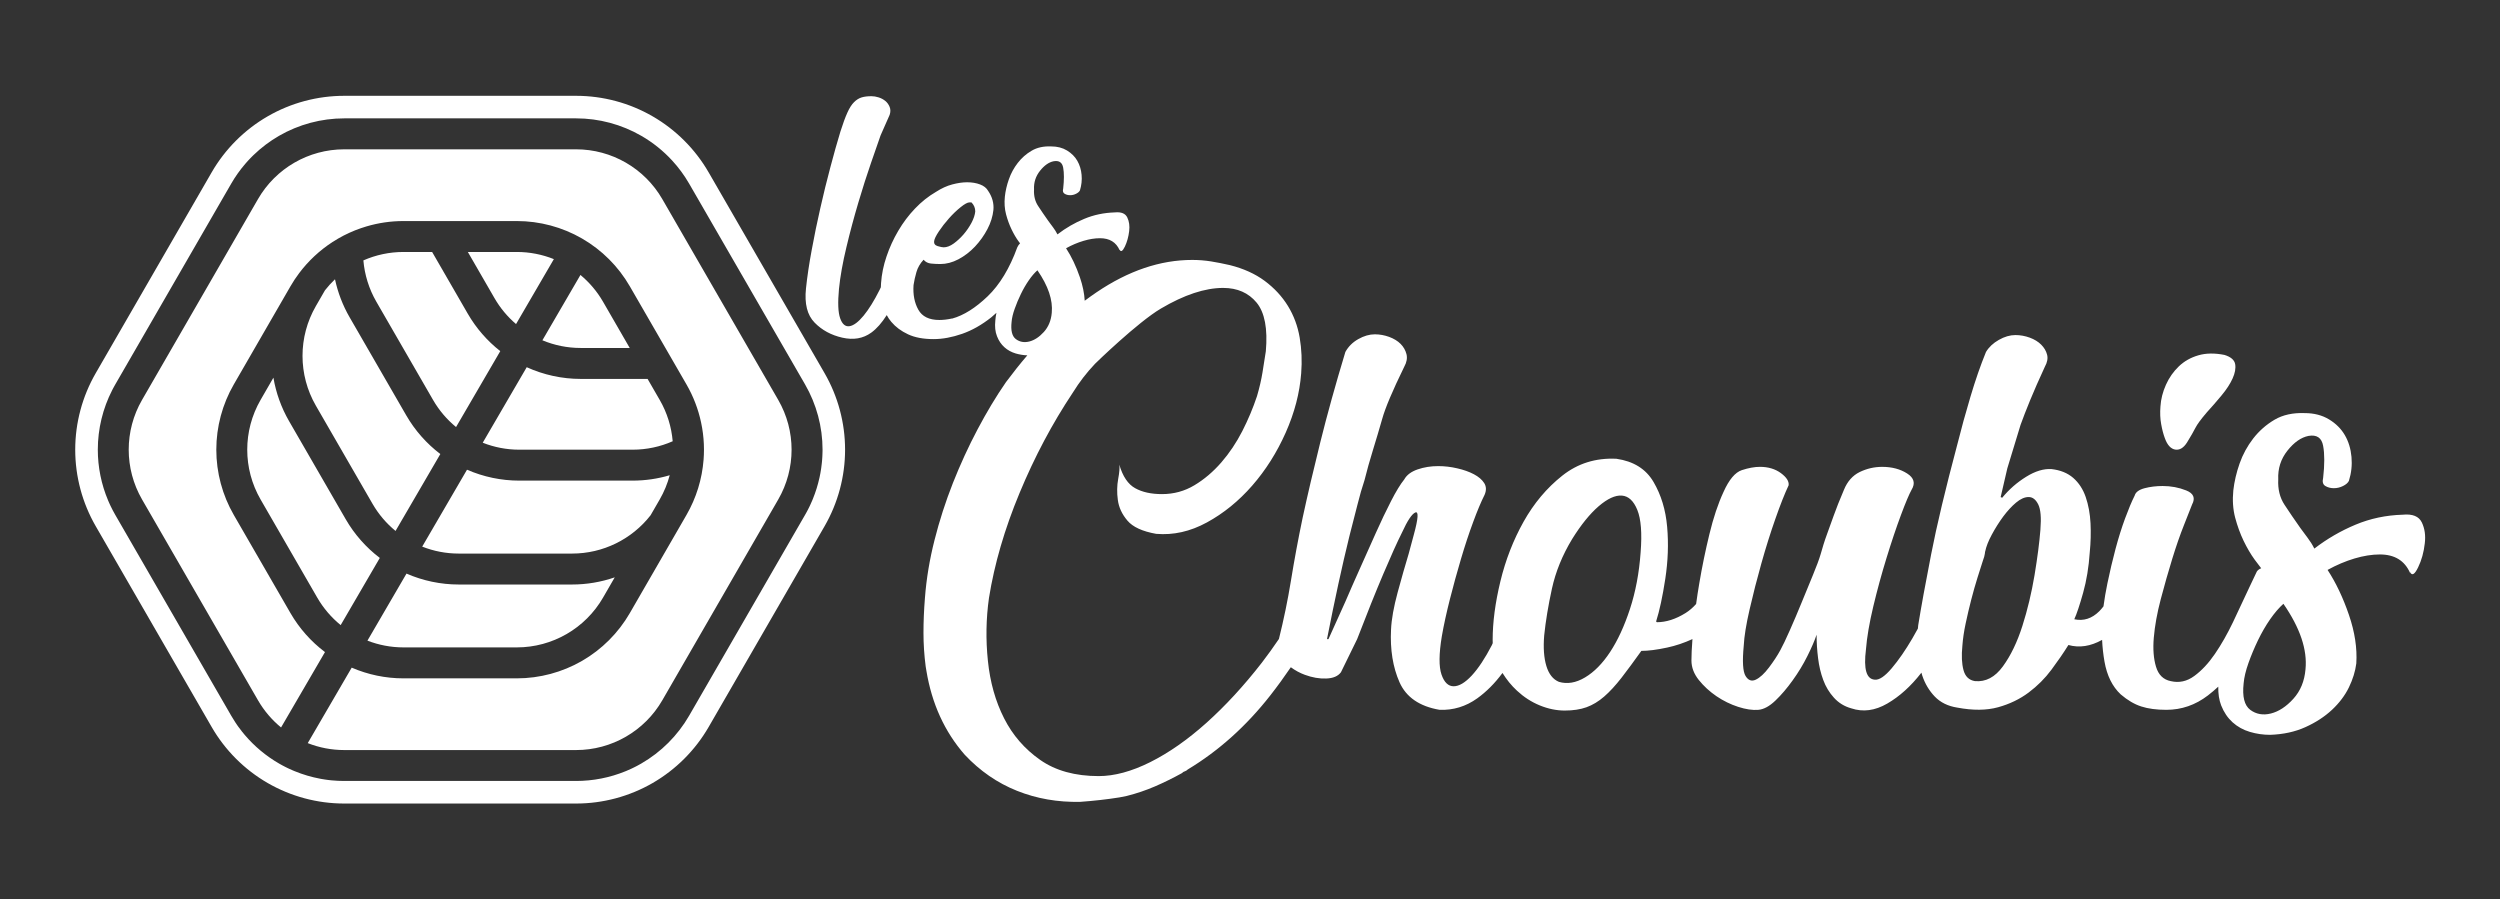 <?xml version="1.0" encoding="UTF-8"?> <svg xmlns="http://www.w3.org/2000/svg" id="LogoBlanc" viewBox="0 0 4411.36 1586.98"><rect x="0" y="0" width="4411.36" height="1586.98" fill="#333333" stroke="none"/><defs><style> .cls-1 { fill: #fff; } </style></defs><path class="cls-1" d="m610.06,916.29l-100.02-173.22c-13.71-23.75-23.03-49.73-27.6-76.62l-22.64,39.22c-31.37,54.35-31.37,121.29,0,175.64l100.01,173.22c10.89,18.85,24.96,35.16,41.33,48.47l69.02-118.51c-24.29-18.47-44.79-41.65-60.11-68.21Zm106.79-183.31l-100.02-173.23c-12.06-20.89-20.72-43.51-25.73-66.94-6.33,5.99-12.23,12.48-17.66,19.43l-16.1,27.9c-31.37,54.34-31.37,121.29,0,175.63l100.01,173.23c10.72,18.56,24.54,34.67,40.59,47.86l79.02-135.68c-24.29-18.46-44.79-41.65-60.11-68.2Zm108.5-179.47l-62.86-108.87h-50.57c-24.77,0-48.77,5.21-70.71,14.87,2.15,25.28,9.79,50.22,22.91,72.94l100.01,173.23c10.72,18.56,24.54,34.68,40.59,47.86l78.01-133.93c-23.09-18.11-42.64-40.55-57.38-66.1Zm86.61-108.87h-86.42l47.09,81.57c10.12,17.52,23.01,32.86,37.93,45.62l66.74-114.57c-20.46-8.2-42.59-12.63-65.34-12.63Zm97.53,586.78h-200.03c-31.77,0-63.2-6.62-92.19-19.27l-68.9,118.3c19.96,7.75,41.46,11.92,63.56,11.92h200.03c62.75,0,120.73-33.48,152.11-87.82l20.66-35.77c-24.12,8.34-49.56,12.65-75.23,12.65Zm54.58-498.97c-10.55-18.27-24.12-34.16-39.85-47.23l-67.13,115.25c21.1,8.82,44.04,13.56,67.66,13.56h86.42l-47.09-81.58Zm52.21,315.65h-200.03c-31.77,0-63.2-6.61-92.19-19.26l-79.05,135.71c20.22,7.98,42.03,12.27,64.46,12.27h200.03c54.56,0,105.51-25.3,138.5-67.63l16.09-27.86c7.85-13.59,13.73-27.97,17.65-42.74-21.17,6.29-43.23,9.51-65.45,9.51Zm47.8-142.42l-21.38-37.05h-117.95c-32.93,0-65.47-7.09-95.33-20.67l-77.62,133.26c20.21,7.98,42.03,12.28,64.46,12.28h200.03c24.76,0,48.76-5.21,70.69-14.88-2.13-25.28-9.76-50.22-22.89-72.94Zm209.15,0l-204.59-354.36c-31.38-54.35-89.36-87.82-152.11-87.82h-409.18c-62.75,0-120.73,33.47-152.1,87.82l-204.6,354.36c-31.37,54.34-31.37,121.29,0,175.63l204.6,354.37c10.74,18.6,24.6,34.75,40.69,47.95l77.48-133c-24.63-18.56-45.39-41.95-60.89-68.78l-100.02-173.23c-20.17-34.95-30.84-74.76-30.84-115.11,0-40.37,10.67-80.17,30.84-115.12l100.02-173.23c4.64-8.04,9.76-15.78,15.33-23.16,16.2-21.56,36.11-40.17,58.79-54.89,3.32-2.16,6.72-4.23,10.15-6.22,12.73-7.34,26.08-13.43,39.89-18.19,3.24-1.13,6.5-2.17,9.78-3.13,21.17-6.29,43.23-9.51,65.45-9.51h200.03c40.36,0,80.17,10.66,115.12,30.84,34.96,20.18,64.09,49.32,84.27,84.27l62.87,108.88,31.52,54.6,5.63,9.75c12.05,20.89,20.72,43.51,25.73,66.95.7,3.21,1.31,6.44,1.86,9.68,2.16,12.68,3.25,25.55,3.25,38.5,0,5.86-.23,11.72-.68,17.54-2.63,34.28-12.93,67.7-30.17,97.57l-17.8,30.84-82.22,142.4c-20.18,34.95-49.31,64.09-84.27,84.27-34.95,20.19-74.77,30.86-115.12,30.86h-200.03c-31.45,0-62.57-6.48-91.31-18.9l-77.58,133.19c20.18,7.94,41.94,12.22,64.32,12.22h409.18c62.75,0,120.73-33.47,152.11-87.81l204.59-354.37c31.37-54.34,31.37-121.29,0-175.63Zm0,0l-204.59-354.36c-31.38-54.35-89.36-87.82-152.11-87.82h-409.18c-62.75,0-120.73,33.47-152.1,87.82l-204.6,354.36c-31.37,54.34-31.37,121.29,0,175.63l204.6,354.37c10.74,18.6,24.6,34.75,40.69,47.95l77.48-133c-24.63-18.56-45.39-41.95-60.89-68.78l-100.02-173.23c-20.17-34.95-30.84-74.76-30.84-115.11,0-40.37,10.67-80.17,30.84-115.12l100.02-173.23c4.64-8.04,9.76-15.78,15.33-23.16,16.2-21.56,36.11-40.17,58.79-54.89,3.32-2.16,6.72-4.23,10.15-6.22,12.73-7.34,26.08-13.43,39.89-18.19,3.24-1.13,6.5-2.17,9.78-3.13,21.17-6.29,43.23-9.51,65.45-9.51h200.03c40.36,0,80.17,10.66,115.12,30.84,34.96,20.18,64.09,49.32,84.27,84.27l62.87,108.88,31.52,54.6,5.63,9.75c12.05,20.89,20.72,43.51,25.73,66.95.7,3.21,1.31,6.44,1.86,9.68,2.16,12.68,3.25,25.55,3.25,38.5,0,5.86-.23,11.72-.68,17.54-2.63,34.28-12.93,67.7-30.17,97.57l-17.8,30.84-82.22,142.4c-20.18,34.95-49.31,64.09-84.27,84.27-34.95,20.19-74.77,30.86-115.12,30.86h-200.03c-31.45,0-62.57-6.48-91.31-18.9l-77.58,133.19c20.18,7.94,41.94,12.22,64.32,12.22h409.18c62.75,0,120.73-33.47,152.11-87.81l204.59-354.37c31.37-54.34,31.37-121.29,0-175.63Zm-209.15,0l-21.38-37.05h-117.95c-32.93,0-65.47-7.09-95.33-20.67l-77.62,133.26c20.21,7.98,42.03,12.28,64.46,12.28h200.03c24.76,0,48.76-5.21,70.69-14.88-2.13-25.28-9.76-50.22-22.89-72.94Zm-16.09,203.5l16.09-27.86c7.85-13.59,13.73-27.97,17.65-42.74-21.17,6.29-43.23,9.51-65.45,9.51h-200.03c-31.77,0-63.2-6.61-92.19-19.26l-79.05,135.71c20.22,7.98,42.03,12.27,64.46,12.27h200.03c54.56,0,105.51-25.3,138.5-67.63Zm-123.77-423.97l-67.13,115.25c21.1,8.82,44.04,13.56,67.66,13.56h86.42l-47.09-81.58c-10.55-18.27-24.12-34.16-39.85-47.23Zm-214.75,546.2c-31.77,0-63.2-6.62-92.19-19.27l-68.9,118.3c19.96,7.75,41.46,11.92,63.56,11.92h200.03c62.75,0,120.73-33.48,152.11-87.82l20.66-35.77c-24.12,8.34-49.56,12.65-75.23,12.65h-200.03Zm16.08-586.78l47.09,81.57c10.12,17.52,23.01,32.86,37.93,45.62l66.74-114.57c-20.46-8.2-42.59-12.63-65.34-12.63h-86.42Zm-63.04,0h-50.57c-24.77,0-48.77,5.21-70.71,14.87,2.15,25.28,9.79,50.22,22.91,72.94l100.01,173.23c10.72,18.56,24.54,34.68,40.59,47.86l78.01-133.93c-23.09-18.11-42.64-40.55-57.38-66.1l-62.86-108.87Zm-171.39,48.17c-6.33,5.99-12.23,12.48-17.66,19.43l-16.1,27.9c-31.37,54.34-31.37,121.29,0,175.63l100.01,173.23c10.72,18.56,24.54,34.67,40.59,47.86l79.02-135.68c-24.29-18.46-44.79-41.65-60.11-68.2l-100.02-173.23c-12.06-20.89-20.72-43.51-25.73-66.94Zm-108.66,173.65l-22.64,39.22c-31.37,54.35-31.37,121.29,0,175.64l100.01,173.22c10.89,18.85,24.96,35.16,41.33,48.47l69.02-118.51c-24.29-18.47-44.79-41.65-60.11-68.21l-100.02-173.22c-13.71-23.75-23.03-49.73-27.6-76.62Zm972.54-7.98l-204.6-354.36c-23.67-41-57.86-75.18-98.85-98.85-40.97-23.66-87.67-36.18-135.01-36.18h-409.17c-47.35,0-94.05,12.52-135.03,36.19-40.98,23.66-75.16,57.84-98.84,98.84l-204.59,354.36c-23.67,41-36.18,87.69-36.18,135.02,0,47.33,12.51,94.02,36.17,135.01l204.61,354.36c23.65,40.99,57.83,75.17,98.84,98.85,40.98,23.67,87.68,36.18,135.02,36.18h409.17c47.33,0,94.03-12.51,135.01-36.17,40.99-23.68,75.17-57.86,98.85-98.84l204.6-354.37c23.66-40.99,36.17-87.68,36.17-135.01,0-47.33-12.51-94.02-36.17-135.02Zm-3.66,138.4c0,.32,0,.64,0,.96-.02,1.07-.05,2.16-.09,3.23-.03,1.08-.07,2.16-.13,3.24-.02.49-.05.97-.07,1.45-.03.5-.06,1.01-.09,1.5-.06,1.06-.13,2.13-.22,3.19,0,.21-.02.42-.05.64-.04.6-.09,1.19-.14,1.79-.06.73-.12,1.45-.2,2.19-.06.69-.13,1.37-.2,2.06-.3,2.89-.65,5.77-1.06,8.65-.1.71-.2,1.4-.31,2.11-.31,2.08-.65,4.15-1.02,6.22-.09.5-.18,1-.28,1.51-.34,1.85-.71,3.7-1.1,5.54-.14.66-.28,1.3-.42,1.96-2.79,12.64-6.64,25.02-11.52,37.02-.46,1.12-.93,2.26-1.39,3.37-1.02,2.44-2.11,4.86-3.23,7.25-.35.77-.71,1.52-1.07,2.28-.19.42-.39.83-.6,1.24-.39.79-.78,1.57-1.16,2.35-.9,1.8-1.82,3.58-2.77,5.36-.61,1.12-1.21,2.25-1.84,3.36-.6,1.08-1.21,2.17-1.83,3.24l-204.59,354.37c-20.18,34.94-49.32,64.09-84.28,84.27-2.19,1.26-4.39,2.49-6.61,3.67-.86.46-1.71.91-2.58,1.35-.49.26-.99.51-1.47.76-.68.35-1.36.7-2.05,1.02-1.15.58-2.31,1.14-3.47,1.69-.49.23-.99.47-1.47.7-2.87,1.33-5.74,2.62-8.66,3.82-.58.25-1.14.48-1.72.72-27.55,11.25-57.16,17.11-87.08,17.11h-409.18c-7.4,0-14.8-.36-22.14-1.07-.56-.05-1.11-.11-1.67-.17-.86-.08-1.7-.18-2.55-.28-.94-.1-1.86-.22-2.8-.34-.5-.06-.99-.13-1.48-.2-1.06-.14-2.13-.29-3.18-.45-2.27-.34-4.53-.71-6.78-1.11-.46-.08-.91-.16-1.35-.25-15.66-2.9-30.99-7.42-45.73-13.49-.82-.34-1.63-.68-2.44-1.02-2.4-1.01-4.79-2.07-7.15-3.18-.77-.35-1.52-.71-2.28-1.07-.42-.19-.83-.39-1.24-.6-.79-.39-1.57-.78-2.35-1.16-1.8-.9-3.58-1.82-5.36-2.77-1.12-.61-2.25-1.21-3.36-1.84-1.08-.6-2.17-1.21-3.24-1.83-22.94-13.24-43.37-30.35-60.42-50.42-1.62-1.91-3.21-3.85-4.78-5.81-2.34-2.95-4.62-5.95-6.81-9.01-.55-.77-1.09-1.53-1.63-2.31-1.07-1.54-2.14-3.1-3.18-4.68-2.6-3.93-5.08-7.95-7.45-12.05l-204.6-354.36c-3.05-5.29-5.9-10.71-8.51-16.21-.43-.91-.86-1.81-1.27-2.73-.04-.07-.08-.15-.1-.22-.49-1.06-.98-2.14-1.44-3.21-.48-1.09-.96-2.19-1.41-3.28-11.91-28.23-18.11-58.69-18.11-89.46,0-36.58,8.76-72.7,25.42-105.16.6-1.17,1.21-2.34,1.83-3.5,1.16-2.17,2.36-4.32,3.59-6.46l204.59-354.36c7.12-12.35,15.37-23.97,24.62-34.73.96-1.11,1.92-2.23,2.91-3.32.81-.92,1.62-1.82,2.45-2.72.34-.37.67-.73,1-1.07.71-.76,1.41-1.51,2.14-2.26,1.15-1.21,2.32-2.4,3.49-3.57.93-.94,1.86-1.85,2.81-2.76,13.47-13.02,28.54-24.41,44.88-33.84,34.95-20.19,74.76-30.85,115.11-30.85h409.18c40.36,0,80.17,10.66,115.11,30.85,20.32,11.73,38.67,26.49,54.44,43.65,11.37,12.36,21.39,25.98,29.84,40.62l204.59,354.36c20.18,34.96,30.85,74.77,30.85,115.12,0,1.12,0,2.25-.03,3.37Zm-282.68-445.55c-31.38-54.35-89.36-87.82-152.11-87.82h-409.18c-62.75,0-120.73,33.47-152.1,87.82l-204.6,354.36c-31.37,54.34-31.37,121.29,0,175.63l204.6,354.37c10.74,18.6,24.6,34.75,40.69,47.95l77.48-133c-24.63-18.56-45.39-41.95-60.89-68.78l-100.02-173.23c-20.17-34.95-30.84-74.76-30.84-115.11,0-40.37,10.67-80.17,30.84-115.12l100.02-173.23c4.64-8.04,9.76-15.78,15.33-23.16,16.2-21.56,36.11-40.17,58.79-54.89,3.32-2.16,6.72-4.23,10.15-6.22,12.73-7.34,26.08-13.43,39.89-18.19,3.24-1.13,6.5-2.17,9.78-3.13,21.17-6.29,43.23-9.51,65.45-9.51h200.03c40.36,0,80.17,10.66,115.12,30.84,34.96,20.18,64.09,49.32,84.27,84.27l62.87,108.88,31.52,54.6,5.63,9.75c12.05,20.89,20.72,43.51,25.73,66.95.7,3.21,1.31,6.44,1.86,9.68,2.16,12.68,3.25,25.55,3.25,38.5,0,5.86-.23,11.72-.68,17.54-2.63,34.28-12.93,67.7-30.17,97.57l-17.8,30.84-82.22,142.4c-20.18,34.95-49.31,64.09-84.27,84.27-34.95,20.19-74.77,30.86-115.12,30.86h-200.03c-31.45,0-62.57-6.48-91.31-18.9l-77.58,133.19c20.18,7.94,41.94,12.22,64.32,12.22h409.18c62.75,0,120.73-33.47,152.11-87.81l204.59-354.37c31.37-54.34,31.37-121.29,0-175.63l-204.59-354.36Zm-4.57,354.36l-21.38-37.05h-117.95c-32.93,0-65.47-7.09-95.33-20.67l-77.62,133.26c20.21,7.98,42.03,12.28,64.46,12.28h200.03c24.76,0,48.76-5.21,70.69-14.88-2.13-25.28-9.76-50.22-22.89-72.94Zm-16.09,203.5l16.09-27.86c7.85-13.59,13.73-27.97,17.65-42.74-21.17,6.29-43.23,9.51-65.45,9.51h-200.03c-31.77,0-63.2-6.61-92.19-19.26l-79.05,135.71c20.22,7.98,42.03,12.27,64.46,12.27h200.03c54.56,0,105.51-25.3,138.5-67.63Zm-123.77-423.97l-67.13,115.25c21.1,8.82,44.04,13.56,67.66,13.56h86.42l-47.09-81.58c-10.55-18.27-24.12-34.16-39.85-47.23Zm-214.75,546.2c-31.77,0-63.2-6.62-92.19-19.27l-68.9,118.3c19.96,7.75,41.46,11.92,63.56,11.92h200.03c62.75,0,120.73-33.48,152.11-87.82l20.66-35.77c-24.12,8.34-49.56,12.65-75.23,12.65h-200.03Zm16.08-586.78l47.09,81.57c10.12,17.52,23.01,32.86,37.93,45.62l66.74-114.57c-20.46-8.2-42.59-12.63-65.34-12.63h-86.42Zm-63.04,0h-50.57c-24.77,0-48.77,5.21-70.71,14.87,2.15,25.28,9.79,50.22,22.91,72.94l100.01,173.23c10.72,18.56,24.54,34.68,40.59,47.86l78.01-133.93c-23.09-18.11-42.64-40.55-57.38-66.1l-62.86-108.87Zm-171.39,48.17c-6.33,5.99-12.23,12.48-17.66,19.43l-16.1,27.9c-31.37,54.34-31.37,121.29,0,175.63l100.01,173.23c10.72,18.56,24.54,34.67,40.59,47.86l79.02-135.68c-24.29-18.46-44.79-41.65-60.11-68.2l-100.02-173.23c-12.06-20.89-20.72-43.51-25.73-66.94Zm-108.66,173.65l-22.64,39.22c-31.37,54.35-31.37,121.29,0,175.64l100.01,173.22c10.89,18.85,24.96,35.16,41.33,48.47l69.02-118.51c-24.29-18.47-44.79-41.65-60.11-68.21l-100.02-173.22c-13.71-23.75-23.03-49.73-27.6-76.62Z"></path><g><path class="cls-1" d="m3819.96,773.13c4.34,12.15,10.45,18.8,18.19,20.16,7.81,1.29,14.73-2.85,20.84-12.35,6.92-11.27,11.88-19.96,14.93-26,2.99-6.04,9.71-15.14,20.09-27.29,8.69-9.5,17.38-19.48,26-29.87,8.69-10.39,15.14-20.36,19.48-29.87,4.34-9.57,5.84-17.99,4.55-25.39-1.29-7.33-7.6-12.76-18.8-16.22-17.38-3.46-32.72-3.26-46.16.68-13.44,3.87-24.91,10.39-34.42,19.48-9.5,9.1-17.11,19.89-22.74,32.45-5.63,12.56-8.89,25.32-9.71,38.35-.88,11.27-.48,21.65,1.29,31.16,1.7,9.57,3.87,17.78,6.45,24.71Z"></path><path class="cls-1" d="m4273.4,921.85c-5.16-10.79-16.43-15.34-33.74-13.64-29.46.88-57.22,6.72-83.15,17.58-26,10.86-50.3,24.91-72.77,42.22-3.46-6.92-7.4-13.17-11.74-18.87-4.34-5.57-8.62-11.47-12.97-17.51-10.39-14.73-19.68-28.37-27.9-40.93-8.28-12.56-11.95-27.49-11.06-44.8-.88-19.07,4.55-35.98,16.22-50.71,11.68-14.73,24.03-23.35,37.06-26,14.66-2.58,23.35,3.26,25.93,17.58,2.65,14.25,2.65,33.13,0,56.48-1.7,6.99-.41,11.74,3.94,14.32,4.34,2.58,9.3,3.87,14.93,3.87s11.06-1.29,16.22-3.87c5.23-2.58,8.69-5.63,10.39-9.1,4.34-13.85,5.84-27.9,4.55-42.22s-5.16-27.08-11.68-38.35c-6.52-11.2-15.82-20.57-27.97-27.9-12.08-7.33-26.41-11.06-42.83-11.06-20.77-.81-38.56,3.05-53.29,11.68-14.73,8.69-27.29,19.75-37.67,33.13-10.39,13.44-18.4,28.17-24.03,44.19-5.63,16.09-9.3,31.84-11.06,47.45-1.7,17.31-.61,33.33,3.26,48.06,3.94,14.73,8.89,28.37,14.93,40.93,6.11,12.56,12.56,23.62,19.48,33.13,4.21,5.7,8.01,10.72,11.54,15.21-3.12,1.15-5.7,2.99-7.6,5.57l-12.96,27.29c-9.57,20.77-19.35,41.61-29.26,62.38-9.98,20.77-20.57,39.44-31.84,55.87-11.27,16.49-23.42,29.46-36.38,38.96-12.96,9.57-26.88,12.56-41.54,9.1-13.03-2.58-21.72-11.06-26-25.32-4.34-14.32-5.63-31.36-3.94-51.32,1.76-20.77,5.84-43.51,12.35-68.22,6.52-24.71,13.24-48.26,20.16-70.8,6.92-22.54,13.85-42.43,20.77-59.8,6.92-17.31,11.68-29.39,14.32-36.32,6.04-11.27,2.58-19.55-10.39-24.71-13.03-5.23-26.88-7.81-41.61-7.81-11.27,0-21.86,1.29-31.84,3.87-9.98,2.65-15.82,6.99-17.51,13.03-5.23,10.39-10.86,23.83-16.9,40.25-6.11,16.49-11.68,34.42-16.9,53.9-5.23,19.55-9.91,39.64-14.25,60.48-2.92,13.98-5.23,27.63-6.99,40.86-2.44,3.12-4.89,6.04-7.33,8.49-12.97,12.97-27.7,17.78-44.19,14.26,4.34-9.5,9.57-25.12,15.61-46.77,6.04-21.59,9.98-45.48,11.68-71.41,1.76-17.31,2.17-34.48,1.36-51.32-.88-16.9-3.73-32.31-8.48-46.16s-12.15-25.12-22.06-33.8c-9.98-8.62-22.74-13.78-38.35-15.54-13.85-.88-28.78,3.67-44.8,13.64-16.09,9.98-30.14,22.26-42.22,36.99l-2.65-1.29,11.74-50.64,23.35-76.7c4.34-12.08,9.98-26.61,16.9-43.51,6.92-16.9,15.61-36.59,26-59.12,4.34-7.81,5.63-14.93,3.87-21.45-1.7-6.45-5.16-12.29-10.39-17.51s-11.88-9.3-20.16-12.35c-8.21-2.99-16.63-4.55-25.32-4.55-9.5,0-19.28,2.85-29.19,8.49-9.98,5.63-17.58,12.76-22.74,21.38-9.57,23.42-18.67,49.62-27.29,78.61-8.69,29.05-16.49,57.43-23.42,85.12-20.77,77.99-36.18,142.48-46.09,193.59-9.98,51.11-17.58,92.72-22.74,124.7-.27,2.04-.41,4.01-.61,6.04-3.26,5.91-6.45,11.68-9.77,17.38-12.15,20.77-24.3,38.35-36.38,52.61-12.15,14.32-22.13,21.04-29.87,20.16-14.8-.88-19.96-18.6-15.61-53.29,1.7-21.65,6.04-46.97,12.97-76.03,6.92-28.98,14.73-57.56,23.42-85.73,8.62-28.1,17.11-53.29,25.32-75.35,8.21-22.06,14.53-36.99,18.87-44.8,6.86-11.27,4.28-20.84-7.81-28.58-12.15-7.81-26.88-11.74-44.19-11.74-13.85,0-27.02,3.05-39.57,9.1-12.49,6.11-21.72,16.5-27.76,31.22-7.74,18.19-13.78,33.33-18.06,45.48-4.34,12.08-8.01,22.26-11,30.48-3.05,8.28-5.43,15.21-7.13,20.84-1.7,5.63-3.46,11.47-5.16,17.51-2.58,8.69-7.06,20.77-13.51,36.38-6.52,15.61-13.17,31.84-20.02,48.74-6.92,16.9-13.78,33.13-20.7,48.67-6.86,15.61-12.49,27.29-16.77,35.09-5.16,9.57-11.88,19.75-20.02,30.55-8.21,10.86-15.95,17.99-23.28,21.45-7.26,3.46-13.3,1.29-18.06-6.52-4.75-7.81-5.84-25.52-3.19-53.29.81-16.43,4.28-37.88,10.39-64.28,6.04-26.41,12.97-53.49,20.77-81.19,7.81-27.76,16.02-53.96,24.71-78.61,8.62-24.71,16.43-44.39,23.35-59.12.88-6.92-3.67-14.05-13.64-21.45-9.98-7.33-22.33-11.06-36.99-11.06-9.57,0-20.23,1.97-32.04,5.84-11.74,3.94-22.47,16.7-32.18,38.35-9.64,20.77-17.99,45.68-24.98,74.74-7.06,28.98-12.96,57.77-17.78,86.41-2.17,12.56-4,24.78-5.63,36.66-5.57,6.31-11.81,11.68-18.6,15.95-17.38,10.79-34.21,16.22-50.71,16.22l-1.29-1.29c6.04-19.07,11.47-44.19,16.22-75.35,4.75-31.22,5.91-61.7,3.26-91.64-2.58-29.87-10.59-56.27-24.03-79.22-13.44-22.94-35.3-36.59-65.57-40.93-36.38-1.76-68.22,8.21-95.51,29.87-27.29,21.65-50.03,48.74-68.22,81.18-18.19,32.51-31.84,67.61-40.93,105.28-9.1,37.67-13.64,72.09-13.64,103.25,0,1.9.07,3.8.14,5.7-.47,1.09-.95,2.31-1.43,3.39-12.15,23.42-24.03,41.41-35.71,53.96-11.74,12.56-22.33,18.8-31.84,18.8s-16.7-6.92-21.45-20.77c-4.75-13.85-4.55-36.38.61-67.54,3.46-19.96,8.28-41.81,14.32-65.64,6.04-23.83,12.56-47.45,19.48-70.8,6.92-23.42,14.05-45,21.45-64.96,7.33-19.96,14.05-35.91,20.16-48.06,3.39-7.81,3.19-14.73-.68-20.84-3.87-6.04-9.98-11.2-18.19-15.54-8.21-4.34-17.99-7.81-29.26-10.39-11.27-2.65-22.54-3.94-33.74-3.94-13.03,0-25.18,1.97-36.38,5.84-11.27,3.94-19.07,9.77-23.42,17.58-6.92,8.62-14.73,21.45-23.35,38.28-8.69,16.9-17.58,35.57-26.68,55.87-9.1,20.36-18.4,41.2-27.9,62.38-9.57,21.25-18.19,40.93-26,59.12l-29.87,66.25h-2.58c13.78-70.12,26.81-129.92,38.96-179.27.32-1.34.59-2.64,1.29-5.23,5.16-19.89,9.71-37.67,13.64-53.22,3.87-15.61,8.01-29.94,12.35-42.9,4.28-17.31,9.3-35.09,14.93-53.29,5.63-18.19,11-36.38,16.22-54.58,5.23-19.01,18.19-49.76,38.96-92.25,4.34-7.81,5.63-15.14,3.94-22.06-1.77-6.92-5.23-13.03-10.39-18.19-5.23-5.23-11.95-9.3-20.16-12.35-8.28-2.99-16.7-4.55-25.32-4.55-9.57,0-19.35,2.85-29.26,8.48-9.98,5.63-17.51,13.17-22.74,22.67-17.31,57.22-32.04,110.24-44.19,159.18-12.15,48.94-22.54,93.34-31.16,133.18-7.81,37.27-14.73,74.53-20.77,111.73-5.57,34.08-12.63,68.22-21.11,102.3-9.77,14.32-19.75,28.44-30.21,41.95-31.63,40.73-64.15,75.96-97.48,105.89-33.33,29.87-66.46,53.01-99.38,69.51-32.92,16.43-63.26,24.64-90.96,24.64-41.54,0-76.03-9.5-103.25-28.58-27.29-19.07-48.53-43.51-63.67-73.38-15.21-29.94-24.71-63.67-28.58-101.35-3.94-37.67-3.26-74.74,1.9-111.12,9.57-59.73,27.49-121.44,53.96-185.11,26.41-63.67,57.77-122.8,94.15-177.37,11.27-18.19,24.23-35.09,39.03-50.64.81-.88,75.08-73.17,116.28-97.48,41.07-24.23,77.72-36.38,109.76-36.38,25.12,0,44.8,8.69,59.12,26,14.26,17.38,19.69,45.96,16.22,85.73-1.77,11.27-3.67,23.62-5.84,37.06-2.17,13.44-5.43,27.49-9.77,42.22-6.92,20.77-15.54,41.34-25.93,61.7-10.45,20.36-22.74,38.76-37.06,55.25-14.32,16.43-30.07,29.87-47.45,40.25-17.31,10.39-36.32,15.61-57.16,15.61-19.07,0-34.89-3.46-47.38-10.45-12.56-6.92-21.93-20.77-27.97-41.54.88,5.16.2,13.64-1.97,25.32-2.17,11.68-2.38,24.03-.61,37.06,1.7,12.96,7.33,25.12,16.9,36.38,9.5,11.27,26.41,19.01,50.64,23.35,30.34,2.58,60.21-4.07,89.67-20.16,29.39-16.02,56.07-37.67,79.9-64.96,23.83-27.29,43.51-58.44,59.12-93.54,15.54-35.03,24.64-69.92,27.29-104.54,1.7-21.65.81-42.7-2.65-63.06-3.46-20.3-10.39-38.96-20.77-55.87-10.39-16.9-24.03-31.56-40.93-44.19-16.83-12.49-37.47-21.86-61.7-27.9-11.27-2.58-22.33-4.75-33.13-6.52-10.86-1.7-21.86-2.58-33.13-2.58-56.34,0-112.61,19.07-168.89,57.16-6.97,4.72-13.89,9.66-20.76,14.83-.75-13.13-3.55-26.83-8.45-41.12-6.75-19.74-14.93-36.87-24.47-51.47,10.12-5.65,20.33-9.96,30.79-13.08,10.38-3.12,20.08-4.64,29.11-4.64,16.87,0,28.35,7,34.59,21.09v-.84c2.19,4.47,5.32,2.7,9.28-5.48,3.88-8.18,6.41-17.3,7.59-27.42,1.1-9.03,0-17.04-3.37-24.05-3.38-7-10.72-9.96-21.94-8.86-19.15.59-37.12,4.3-54,11.39-16.87,7-32.65,16.11-47.25,27.42-2.28-4.47-4.81-8.61-7.59-12.23-2.87-3.63-5.65-7.51-8.44-11.39-6.75-9.53-12.82-18.39-18.14-26.58-5.4-8.18-7.76-17.89-7.17-29.11-.59-12.4,2.95-23.37,10.55-32.9,7.59-9.53,15.61-15.19,24.04-16.87,9.53-1.69,15.19,2.11,16.87,11.39,1.69,9.28,1.69,21.51,0,36.7-1.18,4.47-.34,7.59,2.53,9.28,2.78,1.69,5.99,2.53,9.7,2.53s7.17-.84,10.55-2.53c3.38-1.69,5.57-3.63,6.75-5.91,2.78-9.03,3.8-18.14,2.95-27.42-.84-9.28-3.38-17.55-7.59-24.89-4.22-7.34-10.29-13.33-18.14-18.14-7.93-4.81-17.21-7.17-27.84-7.17-13.5-.59-25.06,1.94-34.59,7.59-9.62,5.57-17.72,12.82-24.47,21.51-6.75,8.69-11.98,18.31-15.61,28.69-3.71,10.38-6.07,20.67-7.17,30.79-1.18,11.22-.42,21.6,2.11,31.22,2.53,9.53,5.74,18.39,9.7,26.58,3.88,8.1,8.1,15.36,12.66,21.51.84,1.18,1.52,2.02,2.36,3.12-1.86,1.77-3.54,4.05-4.89,7-13.5,37.12-30.96,65.98-52.31,86.48-21.43,20.5-42.18,33.58-62.43,39.23h-.84c-7.93,1.69-15.19,2.53-21.94,2.53-18.06,0-30.37-6.07-37.12-18.14-6.75-12.06-9.62-26.58-8.44-43.45,1.1-7.34,2.78-14.93,5.06-22.78,2.19-7.85,6.41-15.19,12.66-21.94,3.38,3.97,7.68,6.16,13.08,6.75,5.31.51,10.8.84,16.45.84,10.63,0,21.35-2.78,32.06-8.44,10.63-5.65,20.33-13.08,29.11-22.36,8.69-9.28,16.03-19.57,21.94-30.79,5.91-11.22,9.36-22.53,10.55-33.75,1.1-11.81-2.02-23.12-9.28-33.75-2.87-5.06-7.59-8.86-14.34-11.39s-14.34-3.8-22.78-3.8c-7.93,0-16.62,1.27-26.15,3.8-9.62,2.53-19.15,6.92-28.69,13.08-13.5,7.85-25.9,17.72-37.12,29.53-11.31,11.81-21.09,24.89-29.53,39.23-8.44,14.34-15.36,29.36-20.67,45.14-5.4,15.78-8.61,31.47-9.7,47.25-.25,2.45-.34,4.81-.34,7.17-.76,1.52-1.52,3.12-2.19,4.64-9.62,19.15-18.98,34.25-28.26,45.56-9.28,11.22-17.63,17.46-24.89,18.56-7.34,1.1-12.82-3.54-16.45-13.92-3.71-10.38-4.39-27.67-2.11-51.89,2.19-21.94,6.58-46.4,13.08-73.4,6.41-27,13.5-53.32,21.09-78.89,7.59-25.56,15.02-48.93,22.36-70.03,7.26-21.09,12.91-37.29,16.87-48.51l16.03-36.28c1.69-5.06,1.69-9.7,0-13.92-1.69-4.22-4.22-7.76-7.59-10.55-3.37-2.78-7.34-4.89-11.81-6.33-4.56-1.43-8.77-2.11-12.66-2.11-6.75,0-12.57.68-17.3,2.11-4.81,1.43-9.28,4.22-13.5,8.44-4.22,4.22-8.18,10.38-11.81,18.56-3.71,8.18-7.76,19.24-12.23,33.33-5.65,18.56-11.56,39.48-17.72,62.86-6.24,23.37-12.15,47.42-17.72,72.14-5.65,24.72-10.71,49.36-15.19,73.82-4.56,24.47-7.93,47.08-10.12,67.92-2.87,27,2.19,47.08,15.19,60.32,12.91,13.25,29.19,22.1,48.93,26.58,19.66,4.47,36.7,1.52,51.04-8.86,9.7-7,18.73-17.38,27.34-30.96,2.28,4.22,4.89,8.27,8.1,11.98,7.59,9.03,17.38,16.28,29.53,21.94,12.06,5.65,27.08,8.44,45.14,8.44,15.69,0,32.48-3.12,50.2-9.28,17.72-6.16,34.84-15.95,51.46-29.11,3.12-2.53,6.16-5.23,9.11-8.01-.93,4.64-1.69,9.11-1.94,13.5-1.18,10.71-.17,20,2.95,27.84,3.04,7.85,7.42,14.34,13.08,19.4,5.57,5.06,12.23,8.69,19.83,10.97,6.76,1.95,13.6,3.1,20.61,3.33-12.76,14.88-25.33,30.65-37.72,47.32-17.38,25.12-34.01,52.88-50.03,83.15-16.09,30.34-30.55,61.97-43.58,94.83-12.97,32.99-23.83,66.52-32.45,100.73-8.69,34.21-14.32,68.22-16.9,101.96-1.76,21.65-2.58,42.22-2.58,61.7s1.29,39.23,3.87,59.12c.14.73,1.29,7.81,1.29,7.81,9.57,58.04,32.04,107.39,67.61,148.11,26.81,28.58,57.56,49.82,92.25,63.67,34.62,13.85,71.89,20.36,111.73,19.48,24.23-1.76,47.18-4.34,68.83-7.81l13.03-2.58c17.31-4.34,33.94-9.98,49.96-16.9,16.02-6.92,31.84-14.73,47.45-23.35,1.7-1.76,3.46-2.85,5.23-3.26,1.7-.48,3.39-1.56,5.16-3.26,54.58-32.92,103.11-76.43,145.54-130.6,12.49-15.95,24.57-32.58,36.25-49.76,7.6,5.57,15.82,10.11,24.78,13.37,13.03,4.82,25.59,6.99,37.67,6.52,12.15-.41,20.84-4.07,26-11.06l28.58-58.44c17.31-45,32.72-83.36,46.16-114.99,13.37-31.56,24.44-56.07,33.13-73.38,9.5-20.77,17.31-32.51,23.35-35.09,6.04-2.58,5.23,10.39-2.58,38.96l-9.1,33.8c-6.04,19.96-12.56,42.7-19.48,68.22-6.92,25.52-10.86,47.38-11.68,65.57-1.76,35.57,3.26,66.52,14.93,92.93,11.68,26.41,35.3,42.7,70.8,48.74,24.23.88,46.29-5.91,66.25-20.16,16.36-11.74,31.22-26.68,44.67-44.87,7.26,11.68,15.68,22.13,25.52,31.22,12.08,11.27,25.52,19.96,40.25,26,14.73,6.04,29.46,9.1,44.19,9.1s27.49-1.97,38.28-5.84c10.86-3.94,21.25-10.18,31.23-18.87,9.91-8.62,20.09-19.69,30.55-33.13,10.39-13.44,22.06-29.26,35.03-47.45,12.15,0,27.29-1.9,45.48-5.84,15.34-3.26,30.21-8.35,44.67-15-1.22,15.68-1.77,28.31-1.77,37.74,0,12.15,4.34,23.62,12.97,34.42,8.69,10.86,19.07,20.36,31.16,28.65,12.15,8.21,24.91,14.46,38.35,18.8,13.44,4.34,25.32,6.11,35.71,5.23,9.57-.88,19.48-6.31,29.94-16.29,10.39-9.91,20.57-21.86,30.48-35.71,9.98-13.85,18.67-28.17,26-42.9,7.33-14.66,12.76-27.29,16.22-37.67,0,13.92.88,27.76,2.65,41.61,1.7,13.85,4.75,26.61,9.1,38.28,4.28,11.74,10.59,22.13,18.8,31.22,8.21,9.1,18.4,15.41,30.55,18.8,20.77,6.99,42.02,4.14,63.67-8.42,21.65-12.56,41.54-30.55,59.74-53.9.2-.2.34-.41.47-.61.48,1.7.95,3.46,1.49,5.16,4.75,14.26,12.15,26.61,22.06,37,9.98,10.39,23.21,16.9,39.64,19.48,27.7,5.23,51.73,5.02,72.09-.61,20.36-5.63,38.35-14.32,53.96-26,15.54-11.68,28.99-25.12,40.25-40.32,11.27-15.14,21.25-29.6,29.87-43.51,19.35,5.36,39.1,2.31,59.46-9.03.61,13.17,2.04,25.93,4.21,38.28,4.34,24.71,13.85,43.99,28.58,57.83,12.15,10.39,24.23,17.51,36.38,21.38,12.08,3.94,26.81,5.91,44.19,5.91,26.81,0,51.32-8.49,73.38-25.39,6.31-4.82,12.35-10.05,18.26-15.48-.27,12.35,1.36,23.42,5.09,33.06,4.82,12.15,11.54,22.06,20.16,29.87,8.69,7.81,18.87,13.44,30.55,16.9,11.68,3.46,23.55,5.16,35.71,5.16,23.42-.81,44.19-5.36,62.38-13.64,18.19-8.21,33.8-18.4,46.77-30.48,12.96-12.15,22.94-25.39,29.87-39.64,6.92-14.32,11.27-28.37,13.03-42.22,1.7-26.88-2.65-55.46-13.03-85.73-10.39-30.34-22.94-56.75-37.67-79.28,15.61-8.62,31.43-15.34,47.45-20.16,16.02-4.75,30.95-7.13,44.8-7.13,26,0,43.71,10.86,53.29,32.51v-1.36c3.46,6.99,8.21,4.14,14.25-8.42,6.11-12.56,9.98-26.61,11.74-42.22,1.7-13.85,0-26.2-5.23-37.06ZM1648.32,425.45c.51-3.97,3.38-9.7,8.44-17.3,5.06-7.59,10.97-15.19,17.72-22.78,6.75-7.59,13.58-14.17,20.67-19.83,7-5.65,12.23-8.44,15.61-8.44h3.37c4.47,4.47,6.75,9.87,6.75,16.03-.59,6.16-2.87,12.91-6.75,20.25-3.97,7.34-8.61,14.09-13.92,20.25-5.4,6.16-11.14,11.56-17.3,16.03-6.24,4.47-12.15,6.75-17.72,6.75-2.28,0-5.82-.68-10.55-2.11-4.81-1.43-6.92-4.39-6.33-8.86Zm144.27,172.96c-6.75-5.06-9.28-15.19-7.59-30.37.51-6.75,2.36-14.51,5.48-23.2,3.04-8.69,6.75-17.46,10.97-26.15,4.22-8.77,8.86-16.71,13.92-24.05,5.06-7.34,10.12-13.25,15.19-17.72,19.07,27.59,27.5,52.56,25.31,75.09-1.18,13.5-5.82,24.72-13.92,33.75-8.18,9.03-16.79,14.6-25.73,16.87-9.03,2.19-16.87.84-23.62-4.22Zm1102.37,376.12c-2.58,36.38-8.89,69.71-18.8,99.99-9.98,30.34-21.65,55.66-35.09,76.03s-28.17,35.3-44.19,44.8c-16.02,9.57-31.43,12.15-46.09,7.81-10.39-4.28-17.78-13.64-22.13-27.9-4.34-14.32-5.63-32.24-3.87-53.96,2.58-25.05,7.13-52.61,13.64-82.47,6.52-29.87,18.4-59.12,35.71-87.7,15.61-25.12,31.22-44.39,46.77-57.83,15.61-13.37,29.26-19.69,40.93-18.8,11.68.88,20.77,9.3,27.29,25.32,6.52,16.02,8.49,40.93,5.84,74.74Zm705.48-40.32c-1.76,22.54-5.23,49.42-10.39,80.57-5.23,31.16-12.35,61.09-21.45,89.67-9.1,28.58-20.57,52.4-34.42,71.41-13.85,19.07-30.34,27.76-49.35,26-10.45-1.7-17.17-8.21-20.16-19.48-3.05-11.27-3.73-25.52-1.97-42.9.88-12.08,2.78-25.32,5.84-39.57,3.05-14.32,6.31-28.17,9.77-41.61,3.46-13.44,7.13-26.41,11.06-38.96,3.87-12.56,7.13-22.74,9.71-30.55,1.7-4.34,2.78-8.21,3.26-11.68.41-3.46.61-4.75.61-3.94,1.76-8.62,5.63-18.6,11.74-29.87,6.04-11.2,12.76-21.86,20.09-31.84,7.4-9.91,15-18.19,22.74-24.64,7.81-6.52,15.14-9.77,22.13-9.77s12.56,4.34,16.9,13.03c4.28,8.62,5.57,23.35,3.87,44.12Zm467.7,246.88c-1.76,20.77-8.89,38.15-21.45,52-12.56,13.85-25.79,22.47-39.64,25.93-13.85,3.46-25.93,1.29-36.38-6.45-10.39-7.81-14.26-23.42-11.68-46.77.88-10.45,3.73-22.33,8.49-35.77,4.75-13.37,10.39-26.81,16.83-40.25,6.52-13.44,13.64-25.79,21.45-37.06,7.81-11.2,15.61-20.3,23.42-27.29,29.39,42.49,42.43,81.05,38.96,115.67Z"></path></g></svg> 